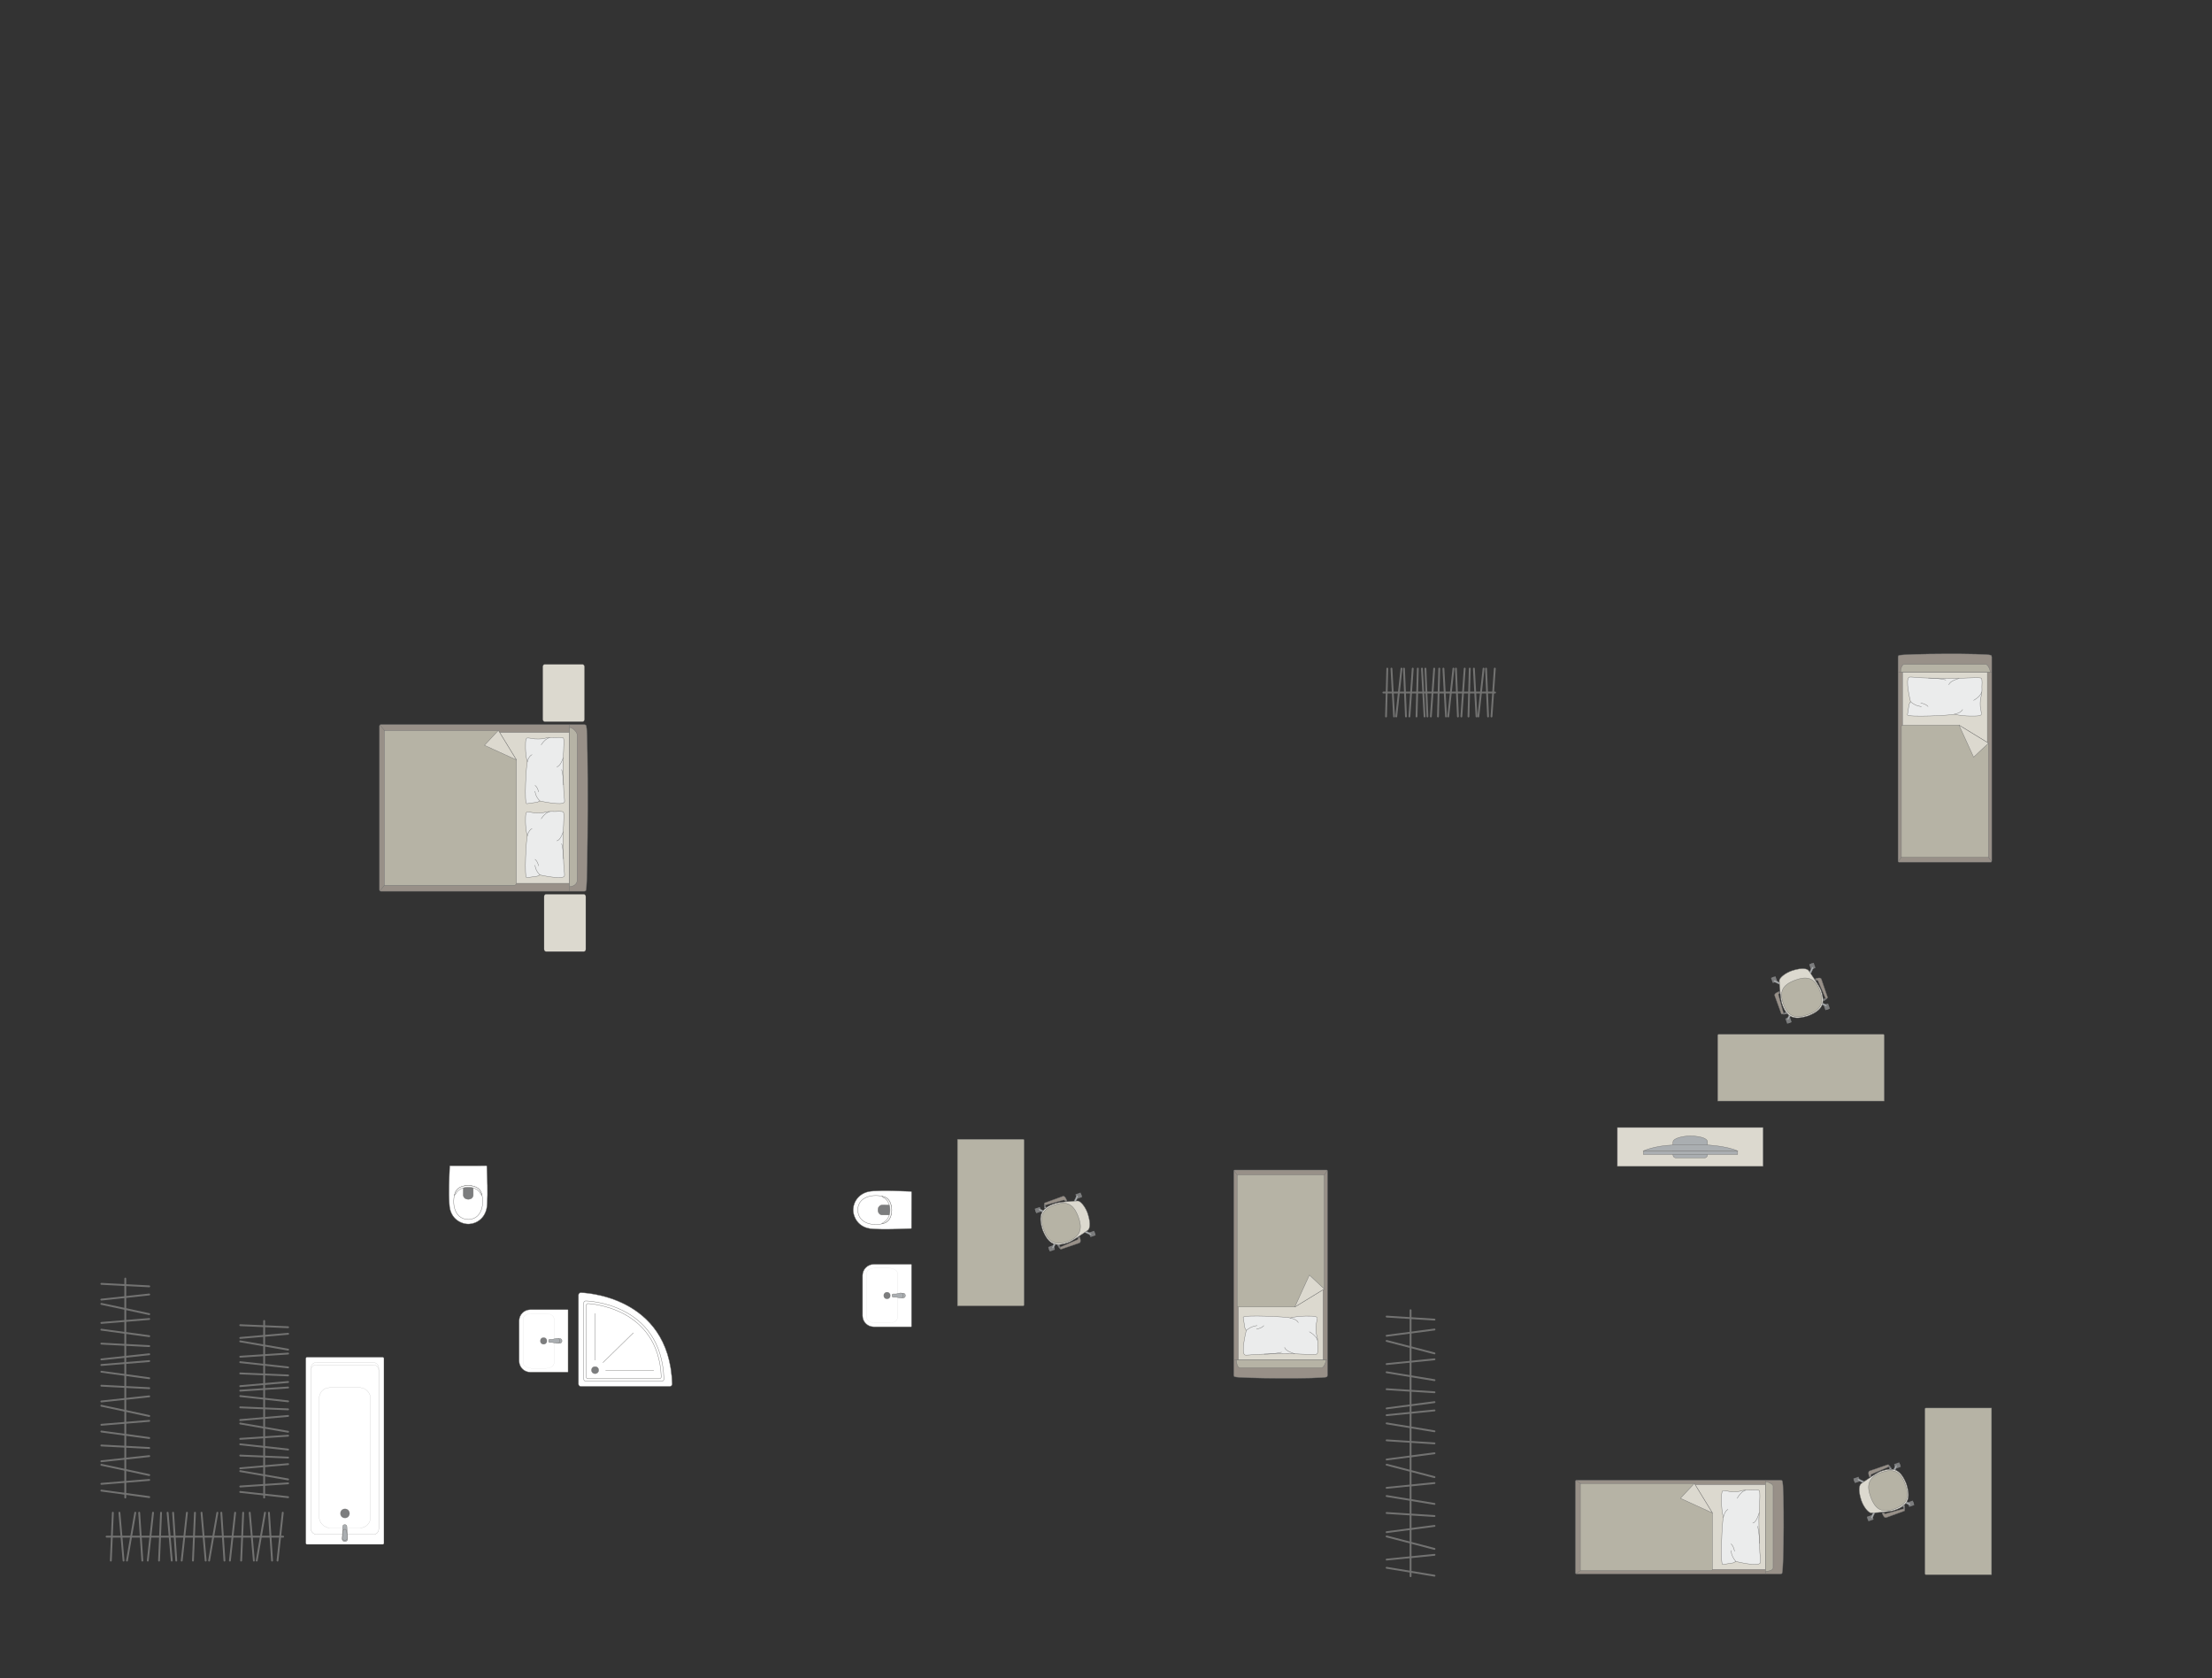 <?xml version="1.0" encoding="UTF-8"?>
<!DOCTYPE svg PUBLIC "-//W3C//DTD SVG 1.1//EN" "http://www.w3.org/Graphics/SVG/1.1/DTD/svg11.dtd">
<!-- Creator: CorelDRAW -->
<svg xmlns="http://www.w3.org/2000/svg" xml:space="preserve" width="212.457mm" height="161.13mm" version="1.1" style="shape-rendering:geometricPrecision; text-rendering:geometricPrecision; image-rendering:optimizeQuality; fill-rule:evenodd; clip-rule:evenodd"
viewBox="0 0 24419.25 18519.89"
 xmlns:xlink="http://www.w3.org/1999/xlink"
 xmlns:xodm="http://www.corel.com/coreldraw/odm/2003">
 <rect x="0" y="0" width="24419.25" height="18519.89" fill="#333333" stroke="none"/>
 <defs>
  <style type="text/css">
   <![CDATA[
    .str0 {stroke:#727271;stroke-width:4.05;stroke-miterlimit:22.926}
    .str1 {stroke:#727271;stroke-width:4.05;stroke-linejoin:round;stroke-miterlimit:22.926}
    .str3 {stroke:#727271;stroke-width:4.05;stroke-linecap:round;stroke-miterlimit:22.926}
    .str2 {stroke:#727271;stroke-width:4.05;stroke-linecap:round;stroke-linejoin:round;stroke-miterlimit:22.926}
    .str4 {stroke:#727271;stroke-width:20.26;stroke-linecap:round;stroke-linejoin:round;stroke-miterlimit:22.926}
    .fil1 {fill:none}
    .fil4 {fill:#EBECEC}
    .fil2 {fill:#DCD9CF}
    .fil3 {fill:#B6B3A5}
    .fil6 {fill:#AAAEB1}
    .fil0 {fill:#989088}
    .fil5 {fill:#7C7D7E}
    .fil7 {fill:white}
   ]]>
  </style>
 </defs>
 <g id="мебель">
  <g id="_2598677382608">
   <g>
    <path class="fil0 str0" d="M20962.59 7233.61c44.25,-19.87 972.8,-25.27 1016.27,-2.21 4.93,0 8.95,11.65 8.95,20.32l0 2247.51c0,8.68 -4.02,15.79 -8.95,15.79l-1016.53 0c-4.93,0 -8.95,-7.11 -8.95,-15.79l0 -2081.69 0 -165.82c0,-8.68 4.3,-18.11 9.22,-18.11z"/>
    <line class="fil1 str0" x1="20953.37" y1="7417.35" x2="21987.81" y2= "7417.35" />
    <polygon class="fil2 str0" points="21939.11,7417.35 21939.11,9442.77 21002.73,9442.77 21002.73,7417.35 "/>
    <line class="fil1 str0" x1="20955.73" y1="9509.88" x2="21002.73" y2= "9442.77" />
    <line class="fil1 str0" x1="21939.11" y1="9442.77" x2="21985.82" y2= "9509.11" />
    <path class="fil3 str0" d="M20982.14 7417.35c0.24,-38.63 13.42,-82.88 36.67,-84.56l904.89 0c26.76,0.64 55.96,84.56 43.02,84.56l-984.58 0z"/>
    <path class="fil3 str0" d="M21951.92 8202.28l0 1258.93 -961.87 0 0 -1441.78c0.45,-13.05 8.34,-16.32 15.85,-16.32 311.71,0 308.77,0 620.48,0 59.56,36.44 279.49,170.99 325.54,199.16z"/>
    <polygon class="fil2 str1" points="21951.91,8202.29 21787.8,8356.16 21626.38,8003.13 "/>
   </g>
   <g>
    <path class="fil4 str2" d="M21077.74 7473.67c10.22,-4.98 75.16,3.01 112.85,6.01 0,0 314.09,11.56 344.86,10.14 38.95,2.92 307.4,-20.19 335.61,-5.48 15.21,4.98 7.69,92.9 7.69,92.9 0,0 5.22,70.3 -9.16,110.89 -14.38,40.61 -7.93,114.43 -7.93,114.43 0,0 15.03,78.32 11.3,81.65 -2.06,14.47 -41.77,17.18 -41.77,17.18 0,0 -143.64,10.18 -256.07,-18.79 -19.33,11.99 -527.51,37.71 -517.95,5.68l18.44 -115.64 15.45 -28.5c0,0 -64.05,-254.06 -13.3,-270.47z"/>
    <path class="fil1 str2" d="M21514.96 7557.3c7.25,-42.62 112.33,-69.93 112.33,-69.93"/>
    <path class="fil1 str2" d="M21788.19 7729.59c82.13,-47.65 88.1,-92.15 88.1,-92.15"/>
    <path class="fil1 str2" d="M21665.64 7831.33c-18.6,38.7 -90.54,51.27 -90.54,51.27"/>
    <path class="fil1 str2" d="M21091.03 7744.14c58.79,52.37 119.8,53.47 119.8,53.47"/>
    <path class="fil1 str2" d="M21204.49 7758.67c63.17,13.17 79.88,38.95 79.88,38.95"/>
    <path class="fil1 str2" d="M21290.08 7483.21c112.08,-0.36 190.2,20.87 190.2,20.87"/>
   </g>
  </g>
  <path class="fil3 str0" d="M20800.97 11427.52l0 724.04 -1839 0 0 -724.04c0,-6.36 5.18,-11.54 11.54,-11.54l1815.92 0c6.36,0 11.54,5.18 11.54,11.54z"/>
  <g id="_2598677387888">
   <rect class="fil5 str1" transform="matrix(0.057 -0.02 0.02 0.057 19709.4 11241.9)" width="871.77" height="998.49" rx="43.12" ry="43.12"/>
   <rect class="fil5 str1" transform="matrix(0.057 -0.02 0.02 0.057 20131.4 11092.7)" width="871.77" height="998.49" rx="43.12" ry="43.12"/>
   <rect class="fil5 str1" transform="matrix(0.057 -0.02 0.02 0.057 19550.5 10792.3)" width="871.77" height="998.49" rx="43.12" ry="43.12"/>
   <rect class="fil5 str1" transform="matrix(0.057 -0.02 0.02 0.057 19972.4 10643.1)" width="871.77" height="998.49" rx="43.12" ry="43.12"/>
   <rect class="fil5 str1" transform="matrix(0.048 -0.017 0.017 0.049 19725 11236.4)" width="390.27" height="1165.74"/>
   <rect class="fil5 str1" transform="matrix(0.048 -0.017 0.017 0.049 20147 11087.2)" width="390.27" height="1165.74"/>
   <rect class="fil5 str1" transform="matrix(0.048 -0.017 0.017 0.049 19988 10637.6)" width="390.27" height="1165.74"/>
   <rect class="fil5 str1" transform="matrix(0.048 -0.017 0.017 0.049 19566 10786.8)" width="390.27" height="1165.74"/>
   <path class="fil6 str0" d="M19582 10823.44l0 0c2.2,-4.62 8.48,-6.21 13.99,-3.63l69 32.35c5.52,2.59 7.94,9.05 5.74,13.67l0 0c-2.21,4.61 -8.75,6.77 -14.22,4.1l-68.54 -33.32c-5.47,-2.67 -8.17,-8.55 -5.97,-13.17z"/>
   <path class="fil6 str0" d="M20015.38 10670.24l0 0c-4.62,-2.21 -10.51,0.51 -13.16,5.97l-33.34 68.54c-2.67,5.47 -0.49,12.02 4.13,14.23l0 0c4.61,2.21 11.06,-0.23 13.64,-5.75l32.37 -69c2.59,-5.51 0.99,-11.78 -3.63,-13.99z"/>
   <path class="fil6 str0" d="M20168.33 11102.9l0 0c-2.21,4.62 -8.48,6.22 -14,3.63l-69 -32.35c-5.51,-2.57 -7.94,-9.03 -5.74,-13.65l0 0c2.21,-4.62 8.75,-6.77 14.22,-4.11l68.54 33.33c5.47,2.66 8.18,8.54 5.98,13.16z"/>
   <path class="fil6 str0" d="M19734.58 11256.23l0 0c4.62,2.21 10.51,-0.49 13.16,-5.97l33.34 -68.53c2.67,-5.47 0.49,-12.02 -4.13,-14.23l0 0c-4.62,-2.21 -11.06,0.23 -13.64,5.74l-32.37 69c-2.59,5.51 -0.99,11.79 3.63,13.99z"/>
   <path class="fil2 str0" d="M19784.37 10712.65l0 0c123.04,-39.58 172.43,-16.71 183.12,0.78 38.34,55.89 111.37,159.54 131.65,208.32 54.3,146.2 26.37,225.35 -138.41,289.79l0 0c-121.26,36.34 -230.08,49.86 -289.79,-138.42 -14.24,-42.43 -24.19,-164.95 -28.01,-248.87 -1.26,-32.9 69.24,-87.71 141.44,-111.6z"/>
   <path class="fil3 str0" d="M19824.35 10815.07l0 0c88.16,-31.16 204.62,-52.71 266.1,121.2l0 0c44.48,125.82 18.91,208.59 -133.86,262.6l0 0c-133.35,47.14 -218.27,24.93 -269.51,-120.01l0 0c-43.04,-121.76 -23.9,-206.83 137.26,-263.79z"/>
   <path class="fil0 str0" d="M19645.04 10964.05l-6.97 -19.7c0,0 -55.48,18.23 -46.57,43.43 8.91,25.21 72.97,199.98 72.97,199.98 4.06,10.71 27.04,3.85 23.76,-8.39l-55.53 -200.86c-0.95,-3.26 1.36,-11.39 12.33,-14.46z"/>
   <path class="fil5 str1" d="M19688.23 11179.37c0,0 14.38,0.56 30.17,-7.6l10.51 12.74c0,0 -27.57,15.83 -49.54,7.57l8.86 -12.71z"/>
   <path class="fil6 str0" d="M19708.81 11175.83c0,0 7.05,9.3 3.49,15.59 5.95,-1.76 11.49,-4.21 16.57,-6.88l-10.47 -12.76 -9.6 4.06z"/>
   <polygon class="fil5 str1" points="19652.33,10957.34 19643.74,10960.38 19638.91,10946.74 19651.03,10942.46 "/>
   <path class="fil0 str0" d="M20050.13 10820.9l-6.95 -19.7c0,0 54.61,-20.7 63.51,4.51 8.91,25.21 68.93,201.43 68.93,201.43 3.56,10.87 -18.62,19.99 -23.76,8.4l-83.04 -191.14c-1.31,-3.14 -8.22,-8.01 -18.69,-3.49z"/>
   <path class="fil5 str1" d="M20151.86 11015.54c0,0 -10.3,9.32 -27.71,12.9l-0.01 16.54c0,0 30.71,-4.9 42.61,-25.11l-14.88 -4.32z"/>
   <path class="fil6 str0" d="M20133.63 11025.71c0,0 0.37,11.67 7.08,14.32 -5.75,2.38 -10.9,3.83 -16.53,4.93l-0.03 -16.53 9.48 -2.72z"/>
   <polygon class="fil5 str1" points="20040.25,10820.27 20048.84,10817.24 20044.01,10803.59 20031.9,10807.88 "/>
  </g>
  <g id="_2598677396720">
   <rect class="fil2 str0" x="17854.73" y="12443.98" width="1609.13" height="428.72"/>
   <g>
    <path class="fil6 str0" d="M18658.75 12537.36l0 0c77.76,0 191.04,16.61 191.04,66.12l0 143.32c0,17.88 -14.64,32.53 -32.53,32.53l-315.95 0c-17.88,0 -32.53,-14.63 -32.53,-32.53l0 -141.53c0,-45 113.88,-67.91 189.97,-67.91z"/>
    <rect class="fil6 str0" x="18142.29" y="12702.13" width="1040.06" height="39.31"/>
    <path class="fil6 str0" d="M18471.29 12636.72l379.57 0c0,0 207.65,10.38 331.49,65.41l-1040.06 0c0,0 119.91,-57.55 329,-65.41z"/>
   </g>
  </g>
  <g id="_2598677397920">
   <g>
    <path class="fil0 str0" d="M19673.51 17361.74c19.87,-44.25 25.27,-972.8 2.21,-1016.27 0,-4.93 -11.65,-8.95 -20.32,-8.95l-2247.51 0c-8.68,0 -15.79,4.02 -15.79,8.95l0 1016.53c0,4.93 7.11,8.95 15.79,8.95l2081.69 0 165.82 0c8.68,0 18.11,-4.3 18.11,-9.22z"/>
    <line class="fil1 str0" x1="19489.77" y1="17370.95" x2="19489.77" y2= "16336.52" />
    <polygon class="fil2 str0" points="19489.77,16385.21 17464.35,16385.21 17464.35,17321.6 19489.77,17321.6 "/>
    <line class="fil1 str0" x1="17397.24" y1="17368.6" x2="17464.35" y2= "17321.6" />
    <line class="fil1 str0" x1="17464.35" y1="16385.21" x2="17398.01" y2= "16338.5" />
    <path class="fil3 str0" d="M19489.77 17342.18c38.63,-0.24 82.88,-13.42 84.56,-36.67l0 -904.89c-0.64,-26.76 -84.56,-55.96 -84.56,-43.02l0 984.58z"/>
    <path class="fil3 str0" d="M18704.84 16372.41l-1258.93 0 0 961.87 1441.78 0c13.05,-0.45 16.32,-8.34 16.32,-15.85 0,-311.71 0,-308.77 0,-620.48 -36.44,-59.56 -170.99,-279.49 -199.16,-325.54z"/>
    <polygon class="fil2 str1" points="18704.83,16372.42 18550.96,16536.53 18903.99,16697.95 "/>
   </g>
   <g>
    <path class="fil4 str2" d="M19433.45 17246.59c4.98,-10.22 -3.01,-75.16 -6.01,-112.85 0,0 -11.56,-314.09 -10.14,-344.86 -2.92,-38.95 20.19,-307.4 5.48,-335.61 -4.98,-15.21 -92.9,-7.69 -92.9,-7.69 0,0 -70.3,-5.22 -110.89,9.16 -40.61,14.38 -114.43,7.93 -114.43,7.93 0,0 -78.32,-15.03 -81.65,-11.3 -14.47,2.06 -17.18,41.77 -17.18,41.77 0,0 -10.18,143.64 18.79,256.07 -11.99,19.33 -37.71,527.51 -5.68,517.95l115.64 -18.44 28.5 -15.45c0,0 254.06,64.05 270.47,13.3z"/>
    <path class="fil1 str2" d="M19349.82 16809.37c42.62,-7.25 69.93,-112.33 69.93,-112.33"/>
    <path class="fil1 str2" d="M19177.53 16536.14c47.65,-82.13 92.15,-88.1 92.15,-88.1"/>
    <path class="fil1 str2" d="M19075.79 16658.69c-38.7,18.6 -51.27,90.54 -51.27,90.54"/>
    <path class="fil1 str2" d="M19162.98 17233.29c-52.37,-58.79 -53.47,-119.8 -53.47,-119.8"/>
    <path class="fil1 str2" d="M19148.45 17119.84c-13.17,-63.17 -38.95,-79.88 -38.95,-79.88"/>
    <path class="fil1 str2" d="M19423.91 17034.24c0.36,-112.08 -20.87,-190.2 -20.87,-190.2"/>
   </g>
  </g>
  <path class="fil3 str0" d="M21261.84 15539.58l724.04 0 0 1839 -724.04 0c-6.36,0 -11.54,-5.18 -11.54,-11.54l0 -1815.92c0,-6.36 5.18,-11.54 11.54,-11.54z"/>
  <g id="_2598677334656">
   <rect class="fil5 str1" transform="matrix(-0.02 -0.057 0.057 -0.02 21076.2 16631.1)" width="871.77" height="998.49" rx="43.12" ry="43.12"/>
   <rect class="fil5 str1" transform="matrix(-0.02 -0.057 0.057 -0.02 20927.1 16209.2)" width="871.77" height="998.49" rx="43.12" ry="43.12"/>
   <rect class="fil5 str1" transform="matrix(-0.02 -0.057 0.057 -0.02 20626.6 16790.1)" width="871.77" height="998.49" rx="43.12" ry="43.12"/>
   <rect class="fil5 str1" transform="matrix(-0.02 -0.057 0.057 -0.02 20477.4 16368.1)" width="871.77" height="998.49" rx="43.12" ry="43.12"/>
   <rect class="fil5 str1" transform="matrix(-0.017 -0.048 0.049 -0.017 21070.7 16615.6)" width="390.27" height="1165.74"/>
   <rect class="fil5 str1" transform="matrix(-0.017 -0.048 0.049 -0.017 20921.6 16193.6)" width="390.27" height="1165.74"/>
   <rect class="fil5 str1" transform="matrix(-0.017 -0.048 0.049 -0.017 20471.9 16352.5)" width="390.27" height="1165.74"/>
   <rect class="fil5 str1" transform="matrix(-0.017 -0.048 0.049 -0.017 20621.1 16774.5)" width="390.27" height="1165.74"/>
   <path class="fil6 str0" d="M20657.77 16758.55l0 0c-4.62,-2.2 -6.21,-8.48 -3.63,-13.99l32.35 -69c2.59,-5.52 9.05,-7.94 13.67,-5.74l0 0c4.61,2.21 6.77,8.75 4.1,14.22l-33.32 68.54c-2.67,5.47 -8.55,8.17 -13.17,5.97z"/>
   <path class="fil6 str0" d="M20504.57 16325.17l0 0c-2.21,4.62 0.51,10.51 5.97,13.16l68.54 33.34c5.47,2.67 12.02,0.49 14.23,-4.13l0 0c2.21,-4.61 -0.23,-11.06 -5.75,-13.64l-69 -32.37c-5.51,-2.59 -11.78,-0.99 -13.99,3.63z"/>
   <path class="fil6 str0" d="M20937.23 16172.22l0 0c4.62,2.21 6.22,8.48 3.63,14l-32.35 69c-2.57,5.51 -9.03,7.94 -13.65,5.74l0 0c-4.62,-2.21 -6.77,-8.75 -4.11,-14.22l33.33 -68.54c2.66,-5.47 8.54,-8.18 13.16,-5.98z"/>
   <path class="fil6 str0" d="M21090.55 16605.97l0 0c2.21,-4.62 -0.49,-10.51 -5.97,-13.16l-68.53 -33.34c-5.47,-2.67 -12.02,-0.49 -14.23,4.13l0 0c-2.21,4.62 0.23,11.06 5.74,13.64l69 32.37c5.51,2.59 11.79,0.99 13.99,-3.63z"/>
   <path class="fil2 str0" d="M20546.98 16556.18l0 0c-39.58,-123.04 -16.71,-172.43 0.78,-183.12 55.89,-38.34 159.54,-111.37 208.32,-131.65 146.2,-54.3 225.35,-26.37 289.79,138.41l0 0c36.34,121.26 49.86,230.08 -138.42,289.79 -42.43,14.24 -164.95,24.19 -248.87,28.01 -32.9,1.26 -87.71,-69.24 -111.6,-141.44z"/>
   <path class="fil3 str0" d="M20649.4 16516.2l0 0c-31.16,-88.16 -52.71,-204.62 121.2,-266.1l0 0c125.82,-44.48 208.59,-18.91 262.6,133.86l0 0c47.14,133.35 24.93,218.27 -120.01,269.51l0 0c-121.76,43.04 -206.83,23.9 -263.79,-137.26z"/>
   <path class="fil0 str0" d="M20798.37 16695.51l-19.7 6.97c0,0 18.23,55.48 43.43,46.57 25.21,-8.91 199.98,-72.97 199.98,-72.97 10.71,-4.06 3.85,-27.04 -8.39,-23.76l-200.86 55.53c-3.26,0.95 -11.39,-1.36 -14.46,-12.33z"/>
   <path class="fil5 str1" d="M21013.69 16652.32c0,0 0.56,-14.38 -7.6,-30.17l12.74 -10.51c0,0 15.83,27.57 7.57,49.54l-12.71 -8.86z"/>
   <path class="fil6 str0" d="M21010.15 16631.74c0,0 9.3,-7.05 15.59,-3.49 -1.76,-5.95 -4.21,-11.49 -6.88,-16.57l-12.76 10.47 4.06 9.6z"/>
   <polygon class="fil5 str1" points="20791.67,16688.22 20794.7,16696.81 20781.06,16701.64 20776.78,16689.52 "/>
   <path class="fil0 str0" d="M20655.23 16290.43l-19.7 6.95c0,0 -20.7,-54.61 4.51,-63.51 25.21,-8.91 201.43,-68.93 201.43,-68.93 10.87,-3.56 19.99,18.62 8.4,23.76l-191.14 83.04c-3.14,1.31 -8.01,8.22 -3.49,18.69z"/>
   <path class="fil5 str1" d="M20849.86 16188.69c0,0 9.32,10.3 12.9,27.71l16.54 0.01c0,0 -4.9,-30.71 -25.11,-42.61l-4.32 14.88z"/>
   <path class="fil6 str0" d="M20860.03 16206.92c0,0 11.67,-0.37 14.32,-7.08 2.38,5.75 3.83,10.9 4.93,16.53l-16.53 0.03 -2.72 -9.48z"/>
   <polygon class="fil5 str1" points="20654.59,16300.3 20651.56,16291.71 20637.92,16296.54 20642.2,16308.65 "/>
  </g>
  <g id="_2598677342624">
   <g>
    <path class="fil0 str0" d="M13629.67 15194.64c44.25,19.87 972.8,25.27 1016.27,2.21 4.93,0 8.95,-11.65 8.95,-20.32l0 -2247.51c0,-8.68 -4.02,-15.79 -8.95,-15.79l-1016.53 0c-4.93,0 -8.95,7.11 -8.95,15.79l0 2081.69 0 165.82c0,8.68 4.3,18.11 9.22,18.11z"/>
    <line class="fil1 str0" x1="13620.45" y1="15010.91" x2="14654.89" y2= "15010.91" />
    <polygon class="fil2 str0" points="14606.19,15010.91 14606.19,12985.49 13669.8,12985.49 13669.8,15010.91 "/>
    <line class="fil1 str0" x1="13622.8" y1="12918.37" x2="13669.8" y2= "12985.49" />
    <line class="fil1 str0" x1="14606.19" y1="12985.49" x2="14652.9" y2= "12919.14" />
    <path class="fil3 str0" d="M13649.22 15010.91c0.24,38.63 13.42,82.88 36.67,84.56l904.89 0c26.76,-0.64 55.96,-84.56 43.02,-84.56l-984.58 0z"/>
    <path class="fil3 str0" d="M14618.99 14225.97l0 -1258.93 -961.87 0 0 1441.78c0.45,13.05 8.34,16.32 15.85,16.32 311.71,0 308.77,0 620.48,0 59.56,-36.44 279.49,-170.99 325.54,-199.16z"/>
    <polygon class="fil2 str1" points="14618.98,14225.96 14454.87,14072.1 14293.45,14425.13 "/>
   </g>
   <g>
    <path class="fil4 str2" d="M13744.81 14954.59c10.22,4.98 75.16,-3.01 112.85,-6.01 0,0 314.09,-11.56 344.86,-10.14 38.95,-2.92 307.4,20.19 335.61,5.48 15.21,-4.98 7.69,-92.9 7.69,-92.9 0,0 5.22,-70.3 -9.16,-110.89 -14.38,-40.61 -7.93,-114.43 -7.93,-114.43 0,0 15.03,-78.32 11.3,-81.65 -2.06,-14.47 -41.77,-17.18 -41.77,-17.18 0,0 -143.64,-10.18 -256.07,18.79 -19.33,-11.99 -527.51,-37.71 -517.95,-5.68l18.44 115.64 15.45 28.5c0,0 -64.05,254.06 -13.3,270.47z"/>
    <path class="fil1 str2" d="M14182.03 14870.96c7.25,42.62 112.33,69.93 112.33,69.93"/>
    <path class="fil1 str2" d="M14455.26 14698.67c82.13,47.65 88.1,92.15 88.1,92.15"/>
    <path class="fil1 str2" d="M14332.72 14596.92c-18.6,-38.7 -90.54,-51.27 -90.54,-51.27"/>
    <path class="fil1 str2" d="M13758.11 14684.11c58.79,-52.37 119.8,-53.47 119.8,-53.47"/>
    <path class="fil1 str2" d="M13871.56 14669.59c63.17,-13.17 79.88,-38.95 79.88,-38.95"/>
    <path class="fil1 str2" d="M13957.16 14945.05c112.08,0.36 190.2,-20.87 190.2,-20.87"/>
   </g>
  </g>
  <path class="fil3 str0" d="M11293.72 14412.49l-724.04 0 0 -1839 724.04 0c6.36,0 11.54,5.18 11.54,11.54l0 1815.92c0,6.36 -5.18,11.54 -11.54,11.54z"/>
  <g id="_2598677346512">
   <rect class="fil5 str1" transform="matrix(0.02 0.057 -0.057 0.02 11479.3 13320.9)" width="871.77" height="998.49" rx="43.12" ry="43.12"/>
   <rect class="fil5 str1" transform="matrix(0.02 0.057 -0.057 0.02 11628.5 13742.9)" width="871.77" height="998.49" rx="43.12" ry="43.12"/>
   <rect class="fil5 str1" transform="matrix(0.02 0.057 -0.057 0.02 11929 13162)" width="871.77" height="998.49" rx="43.12" ry="43.12"/>
   <rect class="fil5 str1" transform="matrix(0.02 0.057 -0.057 0.02 12078.1 13584)" width="871.77" height="998.49" rx="43.12" ry="43.12"/>
   <rect class="fil5 str1" transform="matrix(0.017 0.048 -0.049 0.017 11484.8 13336.5)" width="390.27" height="1165.74"/>
   <rect class="fil5 str1" transform="matrix(0.017 0.048 -0.049 0.017 11634 13758.5)" width="390.27" height="1165.74"/>
   <rect class="fil5 str1" transform="matrix(0.017 0.048 -0.049 0.017 12083.6 13599.5)" width="390.27" height="1165.74"/>
   <rect class="fil5 str1" transform="matrix(0.017 0.048 -0.049 0.017 11934.5 13177.6)" width="390.27" height="1165.74"/>
   <path class="fil6 str0" d="M11897.8 13193.52l0 0c4.62,2.2 6.21,8.48 3.63,13.99l-32.35 69c-2.59,5.52 -9.05,7.94 -13.67,5.74l0 0c-4.61,-2.21 -6.77,-8.75 -4.1,-14.22l33.32 -68.54c2.67,-5.47 8.55,-8.17 13.17,-5.97z"/>
   <path class="fil6 str0" d="M12051 13626.91l0 0c2.21,-4.62 -0.51,-10.51 -5.97,-13.16l-68.54 -33.34c-5.47,-2.67 -12.02,-0.49 -14.23,4.13l0 0c-2.21,4.61 0.23,11.06 5.75,13.64l69 32.37c5.51,2.59 11.78,0.99 13.99,-3.63z"/>
   <path class="fil6 str0" d="M11618.34 13779.85l0 0c-4.62,-2.21 -6.22,-8.48 -3.63,-14l32.35 -69c2.57,-5.51 9.03,-7.94 13.65,-5.74l0 0c4.62,2.21 6.77,8.75 4.11,14.22l-33.33 68.54c-2.66,5.47 -8.54,8.18 -13.16,5.98z"/>
   <path class="fil6 str0" d="M11465.01 13346.1l0 0c-2.21,4.62 0.49,10.51 5.97,13.16l68.53 33.34c5.47,2.67 12.02,0.49 14.23,-4.13l0 0c2.21,-4.62 -0.23,-11.06 -5.74,-13.64l-69 -32.37c-5.51,-2.59 -11.79,-0.99 -13.99,3.63z"/>
   <path class="fil2 str0" d="M12008.59 13395.89l0 0c39.58,123.04 16.71,172.43 -0.78,183.12 -55.89,38.34 -159.54,111.37 -208.32,131.65 -146.2,54.3 -225.35,26.37 -289.79,-138.41l0 0c-36.34,-121.26 -49.86,-230.08 138.42,-289.79 42.43,-14.24 164.95,-24.19 248.87,-28.01 32.9,-1.26 87.71,69.24 111.6,141.44z"/>
   <path class="fil3 str0" d="M11906.17 13435.88l0 0c31.16,88.16 52.71,204.62 -121.2,266.1l0 0c-125.82,44.48 -208.59,18.91 -262.6,-133.86l0 0c-47.14,-133.35 -24.93,-218.27 120.01,-269.51l0 0c121.76,-43.04 206.83,-23.9 263.79,137.26z"/>
   <path class="fil0 str0" d="M11757.19 13256.57l19.7 -6.97c0,0 -18.23,-55.48 -43.43,-46.57 -25.21,8.91 -199.98,72.97 -199.98,72.97 -10.71,4.06 -3.85,27.04 8.39,23.76l200.86 -55.53c3.26,-0.95 11.39,1.36 14.46,12.33z"/>
   <path class="fil5 str1" d="M11541.87 13299.76c0,0 -0.56,14.38 7.6,30.17l-12.74 10.51c0,0 -15.83,-27.57 -7.57,-49.54l12.71 8.86z"/>
   <path class="fil6 str0" d="M11545.41 13320.33c0,0 -9.3,7.05 -15.59,3.49 1.76,5.95 4.21,11.49 6.88,16.57l12.76 -10.47 -4.06 -9.6z"/>
   <polygon class="fil5 str1" points="11763.9,13263.85 11760.86,13255.27 11774.5,13250.44 11778.78,13262.56 "/>
   <path class="fil0 str0" d="M11900.34 13661.65l19.7 -6.95c0,0 20.7,54.61 -4.51,63.51 -25.21,8.91 -201.43,68.93 -201.43,68.93 -10.87,3.56 -19.99,-18.62 -8.4,-23.76l191.14 -83.04c3.14,-1.31 8.01,-8.22 3.49,-18.69z"/>
   <path class="fil5 str1" d="M11705.7 13763.38c0,0 -9.32,-10.3 -12.9,-27.71l-16.54 -0.01c0,0 4.9,30.71 25.11,42.61l4.32 -14.88z"/>
   <path class="fil6 str0" d="M11695.53 13745.16c0,0 -11.67,0.37 -14.32,7.08 -2.38,-5.75 -3.83,-10.9 -4.93,-16.53l16.53 -0.03 2.72 9.48z"/>
   <polygon class="fil5 str1" points="11900.97,13651.78 11904,13660.37 11917.65,13655.54 11913.36,13643.42 "/>
  </g>
  <g id="_2598677356256">
   <path class="fil7 str3" d="M6412.52 15301.12l981.69 0c14.52,0 26.37,-11.86 26.37,-26.38 0,0 0,0 0,0 -30.42,-991.84 -1008.06,-1008.06 -1008.06,-1008.06l0 0c-14.52,0 -26.38,11.87 -26.38,26.37l0 981.69c0,14.52 11.86,26.38 26.38,26.38z"/>
   <path class="fil7 str0" d="M6466.46 15243.39l840.34 0c12.42,0 22.57,-10.16 22.57,-22.57 0,0 0,0 0,0 -26.04,-849.04 -862.92,-862.93 -862.92,-862.93l0 0c-12.42,0 -22.57,10.16 -22.57,22.57l0 840.35c0,12.41 10.15,22.57 22.57,22.57z"/>
   <path class="fil7 str0" d="M6491.81 15216.41l786.89 0c11.53,0 20.94,-9.42 20.94,-20.95 0,0 0,0 0,0 -30.25,-777.38 -807.83,-808.07 -807.83,-808.07l0 0c-11.55,0 -20.96,9.46 -20.96,20.98l0 787.09c0,11.49 9.41,20.95 20.96,20.95z"/>
   <circle class="fil5 str0" cx="6569.28" cy="15121.95" r="38.72"/>
   <line class="fil1 str3" x1="6656.58" y1="15038.33" x2="6991.25" y2= "14710.76" />
   <line class="fil1 str3" x1="6685.99" y1="15127.57" x2="7216.4" y2= "15127.57" />
   <line class="fil1 str3" x1="6570.37" y1="15010.94" x2="6570.37" y2= "14496.76" />
  </g>
  <g id="_2598677355248">
   <path class="fil7 str0" d="M10062.06 13556.03l0.7 -400.96c0,-3.46 -2.51,-5.53 -5.49,-5.64 -144.73,-5.23 -285.46,-11.86 -417.53,-3.75 -153.97,5.49 -216.29,118.24 -220.03,194.29 -7.08,77.12 46.89,217.54 220.03,222.75 137.91,9.6 278.36,1.32 417.53,-3.74 1.86,-0.17 4.76,-0.29 4.79,-2.95z"/>
   <path class="fil7 str0" d="M9780.83 13490.52c85.08,-45.96 85.08,-223.66 0,-272.64 -85.36,-43.23 -302.7,-38.55 -311.47,130.87 0,182.79 228.05,187.83 311.47,141.78z"/>
   <path class="fil5 str0" d="M9825.31 13354.21l0 -44.72c-0.02,-6.28 -5.18,-9.82 -10.11,-9.84 -26.4,-0.14 -52.8,-0.28 -79.2,-0.41 -60.56,8.57 -57.14,104.44 0.49,110 26.23,-0.15 52.47,-0.31 78.7,-0.46 4.78,0.17 9.97,-2.34 10.1,-6.79l0.02 -47.77z"/>
   <path class="fil7 str0" d="M9749.52 13493.35l-14.96 14.08c58.87,-11.87 107.11,-48.78 110.08,-152.98 -5.28,-95.35 -40.18,-138.36 -108.75,-152.12l15.51 13.99c49.09,23.1 74.8,81.28 73.93,137.88 0.95,53.54 -22.36,114.24 -75.79,139.15z"/>
  </g>
  <g id="_2598677357456">
   <path class="fil7 str0" d="M9522.21 14077.07l0 443.83c0,67.41 55.14,122.55 122.55,122.55l413.73 0c2.17,0 3.93,-1.76 3.93,-3.93l0 -681.76c0,-2.17 -1.76,-3.93 -3.93,-3.93l-413.03 0c-67.79,0 -123.25,55.46 -123.25,123.25z"/>
   <rect class="fil7 str0" transform="matrix(-2.66633E-15 -0.101 -0.162 4.2773E-15 9906.67 14600.6)" width="5984.9" height="2082.82" rx="533.55" ry="533.55"/>
   <circle class="fil5 str0" transform="matrix(-4.43952E-15 -0.168 -0.167 4.4176E-15 9792.31 14298.6)" r="223.38"/>
   <g>
    <ellipse class="fil6 str0" cx="9968.61" cy="14298.58" rx="26.58" ry="26.53"/>
    <path class="fil6 str0" d="M9888.45 14315.92l-29.7 0c-5.95,0 -10.82,-6.39 -10.82,-14.21l0 -6.16c0,-7.82 4.86,-14.21 10.82,-14.21l29.83 0c19.1,0 79.85,-32.11 79.85,14.21l0 6.16c0,43.76 -60.74,14.21 -79.97,14.21z"/>
   </g>
  </g>
  <g id="_2598677359280">
   <path class="fil7 str0" d="M5730.99 14577.59l0 443.83c0,67.41 55.14,122.55 122.55,122.55l413.73 0c2.17,0 3.93,-1.76 3.93,-3.93l0 -681.76c0,-2.17 -1.76,-3.93 -3.93,-3.93l-413.03 0c-67.79,0 -123.25,55.46 -123.25,123.25z"/>
   <rect class="fil7 str0" transform="matrix(-2.66633E-15 -0.101 -0.162 4.2773E-15 6115.45 15101.2)" width="5984.9" height="2082.82" rx="533.55" ry="533.55"/>
   <circle class="fil5 str0" transform="matrix(-4.43952E-15 -0.168 -0.167 4.4176E-15 6001.1 14799.2)" r="223.38"/>
   <g>
    <ellipse class="fil6 str0" cx="6177.39" cy="14799.1" rx="26.58" ry="26.53"/>
    <path class="fil6 str0" d="M6097.23 14816.44l-29.7 0c-5.95,0 -10.82,-6.39 -10.82,-14.21l0 -6.16c0,-7.82 4.86,-14.21 10.82,-14.21l29.83 0c19.1,0 79.85,-32.11 79.85,14.21l0 6.16c0,43.76 -60.74,14.21 -79.97,14.21z"/>
   </g>
  </g>
  <g id="_2598677362784">
   <path class="fil7 str0" d="M4967.54 12866.3l400.96 -0.7c3.46,0 5.53,2.51 5.64,5.49 5.23,144.73 11.86,285.46 3.75,417.53 -5.49,153.97 -118.24,216.29 -194.29,220.03 -77.12,7.08 -217.54,-46.89 -222.75,-220.03 -9.6,-137.91 -1.32,-278.36 3.74,-417.53 0.17,-1.86 0.29,-4.76 2.95,-4.79z"/>
   <path class="fil7 str0" d="M5033.05 13147.53c45.96,-85.08 223.66,-85.08 272.64,0 43.23,85.36 38.55,302.7 -130.87,311.47 -182.79,0 -187.83,-228.05 -141.78,-311.47z"/>
   <path class="fil5 str0" d="M5169.36 13103.05l44.72 0c6.28,0.02 9.82,5.18 9.84,10.11 0.14,26.4 0.28,52.8 0.41,79.2 -8.57,60.56 -104.44,57.14 -110,-0.49 0.15,-26.23 0.31,-52.47 0.46,-78.7 -0.17,-4.78 2.34,-9.97 6.79,-10.1l47.77 -0.02z"/>
   <path class="fil7 str0" d="M5030.22 13178.83l-14.08 14.96c11.87,-58.87 48.78,-107.11 152.98,-110.08 95.35,5.28 138.36,40.18 152.12,108.75l-13.99 -15.51c-23.1,-49.09 -81.28,-74.8 -137.88,-73.93 -53.54,-0.95 -114.24,22.36 -139.15,75.79z"/>
  </g>
  <g id="_2598677359952">
   <rect class="fil7 str0" transform="matrix(7.74672E-15 0.292 0.292 -7.73307E-15 3376.17 14979.5)" width="7073.09" height="2952.32" rx="44.62" ry="44.62"/>
   <rect class="fil7 str1" transform="matrix(7.62044E-15 0.288 0.285 -7.54265E-15 3433.79 15037.2)" width="6588.22" height="2621.61" rx="202.72" ry="202.72"/>
   <rect class="fil7 str0" transform="matrix(7.51602E-15 0.284 0.285 -7.54265E-15 3433.79 15063.1)" width="6588.22" height="2621.61" rx="202.72" ry="202.72"/>
   <rect class="fil7 str0" transform="matrix(7.8712E-15 0.297 0.287 -7.60845E-15 3523.73 15315)" width="5208.7" height="1975.26" rx="391.95" ry="391.95"/>
   <circle class="fil5 str0" transform="matrix(7.7549E-15 0.293 0.293 -7.75281E-15 3808.35 16703.2)" r="173.03"/>
   <g>
    <path class="fil6 str0" d="M3778.38 16990.73l5.31 -144.49c0.53,-14.18 12.75,-19.55 23.41,-19.55l0 0c10.06,0 21.57,8.25 22.01,17.85l6.71 146.19c0.55,12.22 -12.93,22.23 -28.72,22.23l0 0c-15.8,0 -29.17,-10.01 -28.72,-22.23z"/>
    <path class="fil6 str0" d="M3778.85 16977.99l8.74 -80.36c1,-9.2 4.29,-19.49 19.52,-19.49l0 0c14.82,0 18.56,11.99 19.38,19.49l8.69 78.86c1.17,10.69 -11.09,23.25 -28.07,23.25l0 0c-17.05,0 -29.36,-11.65 -28.25,-21.75z"/>
   </g>
  </g>
  <rect class="fil2 str0" transform="matrix(-1.29034E-14 -0.487 -0.405 1.07249E-14 6452.08 7964.69)" width="1297.52" height="1135.33" rx="50.43" ry="50.43"/>
  <rect class="fil2 str0" transform="matrix(-1.29034E-14 -0.487 -0.405 1.07249E-14 6466.48 10501.7)" width="1297.52" height="1135.33" rx="50.43" ry="50.43"/>
  <g id="_2598677363216">
   <g>
    <path class="fil0 str0" d="M6470.54 9820.12c19.87,-78.66 25.27,-1729.41 2.21,-1806.69 0,-8.76 -11.65,-15.92 -20.32,-15.92l-2247.51 0c-8.68,0 -15.79,7.16 -15.79,15.92l0 1807.16c0,8.76 7.11,15.92 15.79,15.92l2081.69 0 165.82 0c8.68,0 18.11,-7.63 18.11,-16.39z"/>
    <line class="fil1 str0" x1="6286.8" y1="9836.51" x2="6286.8" y2= "7997.51" />
    <polygon class="fil2 str0" points="6286.8,8084.09 4261.38,8084.09 4261.38,9748.76 6286.8,9748.76 "/>
    <line class="fil1 str0" x1="4194.27" y1="9832.32" x2="4261.38" y2= "9748.76" />
    <line class="fil1 str0" x1="4261.38" y1="8084.09" x2="4195.04" y2= "8001.03" />
    <path class="fil3 str0" d="M6286.8 9785.36c38.63,-0.43 82.88,-23.86 84.56,-65.17l0 -1608.71c-0.64,-47.56 -84.56,-99.48 -84.56,-76.48l0 1750.36z"/>
    <path class="fil3 str0" d="M5501.88 8061.32l-1258.95 0 0 1709.98 1431.58 0c13.06,0.07 26.11,-10.03 26.53,-22.54 0,-554.16 0,-807.75 0,-1361.91 -31.22,-51.02 -190.19,-310.87 -199.16,-325.54z"/>
    <polygon class="fil2 str1" points="5501.87,8061.33 5348,8225.44 5701.03,8386.86 "/>
   </g>
   <g>
    <path class="fil4 str2" d="M6230.48 8851.78c4.98,-9.09 -3.01,-66.81 -6.01,-100.32 0,0 -11.56,-279.18 -10.14,-306.54 -2.92,-34.63 20.19,-273.24 5.48,-298.32 -4.98,-13.51 -92.9,-6.84 -92.9,-6.84 0,0 -70.3,-4.63 -110.89,8.15 -40.61,12.79 -114.43,7.05 -114.43,7.05 0,0 -78.32,-13.37 -81.65,-10.03 -14.47,1.83 -17.18,37.12 -17.18,37.12 0,0 -10.18,127.67 18.79,227.61 -11.99,17.19 -37.71,468.91 -5.68,460.41l115.64 -16.38 28.5 -13.74c0,0 254.06,56.94 270.47,11.83z"/>
    <path class="fil1 str2" d="M6146.85 8463.13c42.62,-6.45 69.93,-99.85 69.93,-99.85"/>
    <path class="fil1 str2" d="M5974.56 8220.26c47.65,-73 92.15,-78.31 92.15,-78.31"/>
    <path class="fil1 str2" d="M5872.82 8329.19c-38.7,16.53 -51.27,80.47 -51.27,80.47"/>
    <path class="fil1 str2" d="M5960.01 8839.95c-52.37,-52.26 -53.47,-106.49 -53.47,-106.49"/>
    <path class="fil1 str2" d="M5945.48 8739.11c-13.17,-56.16 -38.95,-71.01 -38.95,-71.01"/>
    <path class="fil1 str2" d="M6220.94 8663.02c0.36,-99.63 -20.87,-169.07 -20.87,-169.07"/>
   </g>
   <g>
    <path class="fil4 str2" d="M6230.48 9668.32c4.98,-9.09 -3.01,-66.81 -6.01,-100.32 0,0 -11.56,-279.18 -10.14,-306.54 -2.92,-34.63 20.19,-273.24 5.48,-298.32 -4.98,-13.51 -92.9,-6.84 -92.9,-6.84 0,0 -70.3,-4.63 -110.89,8.15 -40.61,12.79 -114.43,7.05 -114.43,7.05 0,0 -78.32,-13.37 -81.65,-10.03 -14.47,1.83 -17.18,37.12 -17.18,37.12 0,0 -10.18,127.67 18.79,227.61 -11.99,17.19 -37.71,468.91 -5.68,460.41l115.64 -16.38 28.5 -13.74c0,0 254.06,56.94 270.47,11.83z"/>
    <path class="fil1 str2" d="M6146.85 9279.67c42.62,-6.45 69.93,-99.85 69.93,-99.85"/>
    <path class="fil1 str2" d="M5974.56 9036.79c47.65,-73 92.15,-78.31 92.15,-78.31"/>
    <path class="fil1 str2" d="M5872.82 9145.73c-38.7,16.53 -51.27,80.47 -51.27,80.47"/>
    <path class="fil1 str2" d="M5960.01 9656.49c-52.37,-52.26 -53.47,-106.49 -53.47,-106.49"/>
    <path class="fil1 str2" d="M5945.48 9555.65c-13.17,-56.16 -38.95,-71.01 -38.95,-71.01"/>
    <path class="fil1 str2" d="M6220.94 9479.56c0.36,-99.63 -20.87,-169.07 -20.87,-169.07"/>
   </g>
  </g>
  <g id="_2598677370032">
   <line class="fil1 str4" x1="15571.84" y1="14460.16" x2="15571.84" y2= "17396.32" />
   <line class="fil1 str4" x1="15307.59" y1="14530.74" x2="15836.08" y2= "14564.27" />
   <line class="fil1 str4" x1="15836.08" y1="14673.35" x2="15307.59" y2= "14742.48" />
   <line class="fil1 str4" x1="15307.59" y1="14799.43" x2="15836.08" y2= "14937.06" />
   <line class="fil1 str4" x1="15307.59" y1="15054.8" x2="15836.08" y2= "15002.35" />
   <line class="fil1 str4" x1="15836.08" y1="15232.54" x2="15307.59" y2= "15145.28" />
   <line class="fil1 str4" x1="15307.59" y1="15332.48" x2="15836.08" y2= "15366.01" />
   <line class="fil1 str4" x1="15836.08" y1="15474.92" x2="15307.59" y2= "15544.07" />
   <line class="fil1 str4" x1="15307.59" y1="15618.97" x2="15836.08" y2= "15566.51" />
   <line class="fil1 str4" x1="15836.08" y1="15796.71" x2="15307.59" y2= "15709.45" />
   <line class="fil1 str4" x1="15307.59" y1="15896.63" x2="15836.08" y2= "15930.15" />
   <line class="fil1 str4" x1="15836.08" y1="16039.24" x2="15307.59" y2= "16108.21" />
   <line class="fil1 str4" x1="15307.59" y1="16165.32" x2="15836.08" y2= "16302.79" />
   <line class="fil1 str4" x1="15836.08" y1="16368.24" x2="15307.59" y2= "16420.7" />
   <line class="fil1 str4" x1="15307.59" y1="16511.16" x2="15836.08" y2= "16598.27" />
   <line class="fil1 str4" x1="15836.08" y1="16731.89" x2="15307.59" y2= "16698.37" />
   <line class="fil1 str4" x1="15307.59" y1="16909.95" x2="15836.08" y2= "16840.82" />
   <line class="fil1 str4" x1="15836.08" y1="17094.91" x2="15307.59" y2= "16957.27" />
   <line class="fil1 str4" x1="15307.59" y1="17212.65" x2="15836.08" y2= "17160.19" />
   <line class="fil1 str4" x1="15836.08" y1="17390.39" x2="15307.59" y2= "17303.12" />
  </g>
  <g id="_2598677380544">
   <line class="fil1 str4" x1="1383.1" y1="14111.17" x2="1383.1" y2= "16527.84" />
   <line class="fil1 str4" x1="1118.86" y1="14169.26" x2="1647.34" y2= "14196.86" />
   <line class="fil1 str4" x1="1647.34" y1="14286.64" x2="1118.86" y2= "14343.54" />
   <line class="fil1 str4" x1="1118.86" y1="14390.41" x2="1647.34" y2= "14503.7" />
   <line class="fil1 str4" x1="1118.86" y1="14600.61" x2="1647.34" y2= "14557.43" />
   <line class="fil1 str4" x1="1647.34" y1="14746.89" x2="1118.86" y2= "14675.07" />
   <line class="fil1 str4" x1="1118.86" y1="14829.15" x2="1647.34" y2= "14856.75" />
   <line class="fil1 str4" x1="1647.34" y1="14946.39" x2="1118.86" y2= "15003.3" />
   <line class="fil1 str4" x1="1118.86" y1="15064.96" x2="1647.34" y2= "15021.79" />
   <line class="fil1 str4" x1="1647.34" y1="15211.25" x2="1118.86" y2= "15139.43" />
   <line class="fil1 str4" x1="1118.86" y1="15293.49" x2="1647.34" y2= "15321.09" />
   <line class="fil1 str4" x1="1647.34" y1="15410.87" x2="1118.86" y2= "15467.63" />
   <line class="fil1 str4" x1="1118.86" y1="15514.64" x2="1647.34" y2= "15627.79" />
   <line class="fil1 str4" x1="1647.34" y1="15681.66" x2="1118.86" y2= "15724.83" />
   <line class="fil1 str4" x1="1118.86" y1="15799.3" x2="1647.34" y2= "15870.99" />
   <line class="fil1 str4" x1="1647.34" y1="15980.97" x2="1118.86" y2= "15953.38" />
   <line class="fil1 str4" x1="1118.86" y1="16127.52" x2="1647.34" y2= "16070.62" />
   <line class="fil1 str4" x1="1647.34" y1="16279.76" x2="1118.86" y2= "16166.48" />
   <line class="fil1 str4" x1="1118.86" y1="16376.66" x2="1647.34" y2= "16333.49" />
   <line class="fil1 str4" x1="1647.34" y1="16522.96" x2="1118.86" y2= "16451.13" />
  </g>
  <g id="_2598666462464">
   <line class="fil1 str4" x1="2916.29" y1="14579.02" x2="2916.29" y2= "16527.84" />
   <line class="fil1 str4" x1="2652.05" y1="14625.86" x2="3180.53" y2= "14648.12" />
   <line class="fil1 str4" x1="3180.53" y1="14720.52" x2="2652.05" y2= "14766.4" />
   <line class="fil1 str4" x1="2652.05" y1="14804.2" x2="3180.53" y2= "14895.55" />
   <line class="fil1 str4" x1="2652.05" y1="14973.7" x2="3180.53" y2= "14938.89" />
   <line class="fil1 str4" x1="3180.53" y1="15091.67" x2="2652.05" y2= "15033.76" />
   <line class="fil1 str4" x1="2652.05" y1="15158" x2="3180.53" y2= "15180.25" />
   <line class="fil1 str4" x1="3180.53" y1="15252.55" x2="2652.05" y2= "15298.43" />
   <line class="fil1 str4" x1="2652.05" y1="15348.16" x2="3180.53" y2= "15313.34" />
   <line class="fil1 str4" x1="3180.53" y1="15466.13" x2="2652.05" y2= "15408.21" />
   <line class="fil1 str4" x1="2652.05" y1="15532.45" x2="3180.53" y2= "15554.7" />
   <line class="fil1 str4" x1="3180.53" y1="15627.1" x2="2652.05" y2= "15672.88" />
   <line class="fil1 str4" x1="2652.05" y1="15710.78" x2="3180.53" y2= "15802.03" />
   <line class="fil1 str4" x1="3180.53" y1="15845.47" x2="2652.05" y2= "15880.28" />
   <line class="fil1 str4" x1="2652.05" y1="15940.34" x2="3180.53" y2= "15998.15" />
   <line class="fil1 str4" x1="3180.53" y1="16086.84" x2="2652.05" y2= "16064.58" />
   <line class="fil1 str4" x1="2652.05" y1="16205.03" x2="3180.53" y2= "16159.13" />
   <line class="fil1 str4" x1="3180.53" y1="16327.78" x2="2652.05" y2= "16236.43" />
   <line class="fil1 str4" x1="2652.05" y1="16405.93" x2="3180.53" y2= "16371.11" />
   <line class="fil1 str4" x1="3180.53" y1="16523.9" x2="2652.05" y2= "16465.98" />
  </g>
  <g id="_2598666398432">
   <line class="fil1 str4" x1="1176.63" y1="16959.67" x2="3125.45" y2= "16959.67" />
   <line class="fil1 str4" x1="1223.48" y1="17223.91" x2="1245.73" y2= "16695.43" />
   <line class="fil1 str4" x1="1318.13" y1="16695.43" x2="1364.01" y2= "17223.91" />
   <line class="fil1 str4" x1="1401.81" y1="17223.91" x2="1493.17" y2= "16695.43" />
   <line class="fil1 str4" x1="1571.31" y1="17223.91" x2="1536.5" y2= "16695.43" />
   <line class="fil1 str4" x1="1689.28" y1="16695.43" x2="1631.37" y2= "17223.91" />
   <line class="fil1 str4" x1="1755.61" y1="17223.91" x2="1777.87" y2= "16695.43" />
   <line class="fil1 str4" x1="1850.16" y1="16695.43" x2="1896.04" y2= "17223.91" />
   <line class="fil1 str4" x1="1945.77" y1="17223.91" x2="1910.95" y2= "16695.43" />
   <line class="fil1 str4" x1="2063.74" y1="16695.43" x2="2005.82" y2= "17223.91" />
   <line class="fil1 str4" x1="2130.06" y1="17223.91" x2="2152.31" y2= "16695.43" />
   <line class="fil1 str4" x1="2224.71" y1="16695.43" x2="2270.49" y2= "17223.91" />
   <line class="fil1 str4" x1="2308.39" y1="17223.91" x2="2399.64" y2= "16695.43" />
   <line class="fil1 str4" x1="2443.08" y1="16695.43" x2="2477.89" y2= "17223.91" />
   <line class="fil1 str4" x1="2537.95" y1="17223.91" x2="2595.76" y2= "16695.43" />
   <line class="fil1 str4" x1="2684.45" y1="16695.43" x2="2662.2" y2= "17223.91" />
   <line class="fil1 str4" x1="2802.64" y1="17223.91" x2="2756.74" y2= "16695.43" />
   <line class="fil1 str4" x1="2925.39" y1="16695.43" x2="2834.04" y2= "17223.91" />
   <line class="fil1 str4" x1="3003.54" y1="17223.91" x2="2968.72" y2= "16695.43" />
   <line class="fil1 str4" x1="3121.51" y1="16695.43" x2="3063.59" y2= "17223.91" />
  </g>
  <g id="_2598666406976">
   <line class="fil1 str4" x1="15271.42" y1="7643.41" x2="16504.3" y2= "7643.41" />
   <line class="fil1 str4" x1="15301.05" y1="7907.65" x2="15315.13" y2= "7379.17" />
   <line class="fil1 str4" x1="15360.94" y1="7379.17" x2="15389.97" y2= "7907.65" />
   <line class="fil1 str4" x1="15413.88" y1="7907.65" x2="15471.67" y2= "7379.17" />
   <line class="fil1 str4" x1="15521.11" y1="7907.65" x2="15499.09" y2= "7379.17" />
   <line class="fil1 str4" x1="15595.74" y1="7379.17" x2="15559.1" y2= "7907.65" />
   <line class="fil1 str4" x1="15637.71" y1="7907.65" x2="15651.79" y2= "7379.17" />
   <line class="fil1 str4" x1="15697.52" y1="7379.17" x2="15726.55" y2= "7907.65" />
   <line class="fil1 str4" x1="15758" y1="7907.65" x2="15735.98" y2= "7379.17" />
   <line class="fil1 str4" x1="15832.63" y1="7379.17" x2="15795.99" y2= "7907.65" />
   <line class="fil1 str4" x1="15874.59" y1="7907.65" x2="15888.67" y2= "7379.17" />
   <line class="fil1 str4" x1="15934.46" y1="7379.17" x2="15963.43" y2= "7907.65" />
   <line class="fil1 str4" x1="15987.42" y1="7907.65" x2="16045.14" y2= "7379.17" />
   <line class="fil1 str4" x1="16072.62" y1="7379.17" x2="16094.64" y2= "7907.65" />
   <line class="fil1 str4" x1="16132.63" y1="7907.65" x2="16169.2" y2= "7379.17" />
   <line class="fil1 str4" x1="16225.31" y1="7379.17" x2="16211.23" y2= "7907.65" />
   <line class="fil1 str4" x1="16300.08" y1="7907.65" x2="16271.05" y2= "7379.17" />
   <line class="fil1 str4" x1="16377.74" y1="7379.17" x2="16319.95" y2= "7907.65" />
   <line class="fil1 str4" x1="16427.18" y1="7907.65" x2="16405.16" y2= "7379.17" />
   <line class="fil1 str4" x1="16501.81" y1="7379.17" x2="16465.16" y2= "7907.65" />
  </g>
 </g>
 <g id="контур">
  <polygon class="fil1" points="-0,18519.89 24419.25,18519.89 24419.25,0 -0,0 "/>
 </g>
</svg>
